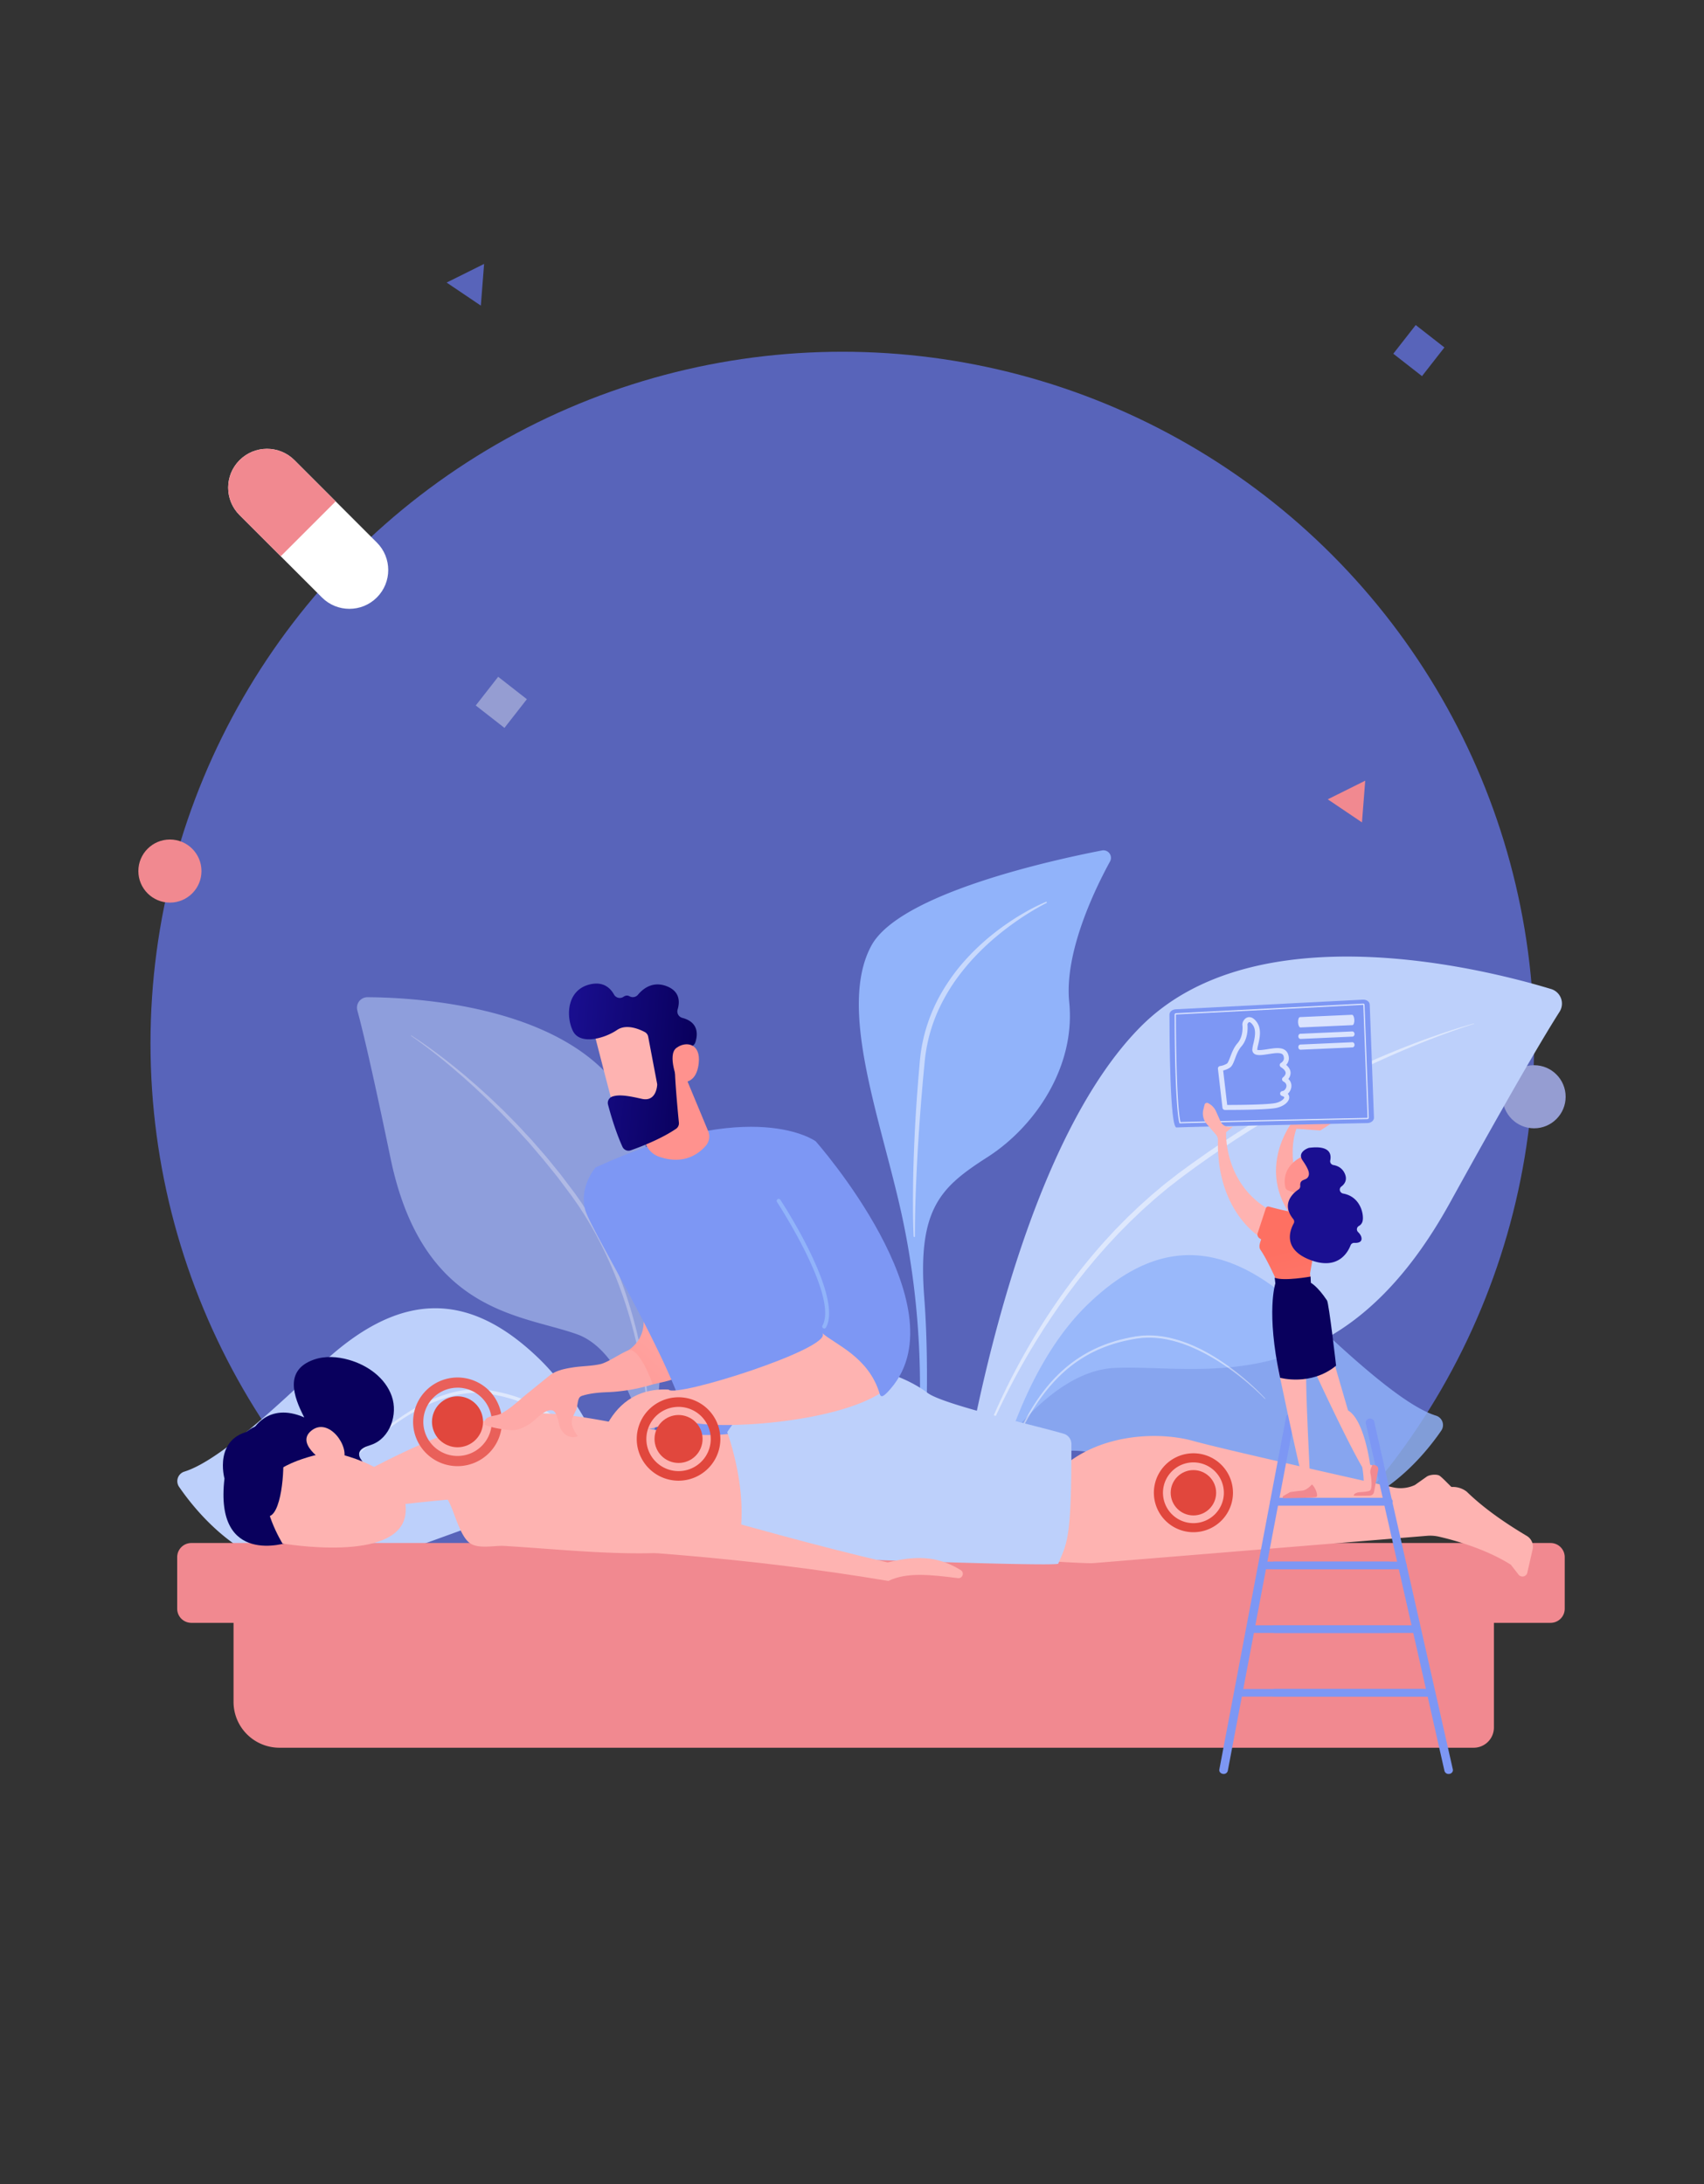 <svg width="702" height="900" fill="none" xmlns="http://www.w3.org/2000/svg"><rect width="100%" height="100%" fill="#333333" stroke="none"/><mask id="prefix__a" style="mask-type:alpha" maskUnits="userSpaceOnUse" x="0" y="0" width="702" height="1024"><path fill="#2F31A0" d="M0 0h702v1024H0z"/></mask><g mask="url(#prefix__a)"><circle cx="347" cy="429.942" r="285" fill="#5864BA"/><circle cx="70" cy="358.942" r="13" fill="#F18990"/><path fill="#959DD2" d="M205.235 278.887l11.82 9.235-9.235 11.82-11.82-9.235z"/><path d="M199.435 108.753l-1.341 17.189L184 116.436l15.435-7.683z" fill="#5864BA"/><circle cx="632" cy="451.942" r="13" fill="#959DD2"/><path fill="#5864BA" d="M583.235 133.942l11.82 9.235-9.235 11.82-11.82-9.235z"/><path d="M562.435 321.695l-1.341 17.189L547 329.377l15.435-7.682z" fill="#F18990"/><path fill-rule="evenodd" clip-rule="evenodd" d="M155.255 223.569l-33.941-33.941c-6.249-6.248-16.379-6.248-22.628 0-6.248 6.249-6.248 16.379 0 22.628l33.941 33.941c6.249 6.248 16.379 6.248 22.628 0 6.248-6.249 6.248-16.379 0-22.628z" fill="#fff"/><path fill-rule="evenodd" clip-rule="evenodd" d="M98.686 212.256l16.971 16.97 22.627-22.627-16.97-16.971c-6.249-6.248-16.379-6.248-22.628 0-6.248 6.249-6.248 16.379 0 22.628z" fill="#F18990"/></g><g clip-path="url(#prefix__clip0_4_991)"><path d="M267.473 667.532c-4.641-29.776-16.736-80.158-45.796-108.036-29.06-27.877-57.658-27.72-90.449 3.772-27.329 26.241-44.672 39.862-55.314 43.156a4.133 4.133 0 00-2.645 2.599 4.117 4.117 0 00.511 3.669c8.317 12.1 31.121 39.511 64.03 33.996 41.978-7.036 90.326-39.771 108.321-18.52 8.061 9.519 14.502 20.096 17.13 32.372 2.175 10.16-3.416 20.781 2.031 29.863 2.643 4.409 6.569 7.868 10.445 11.259-3.771-3.302-7.444-28.864-8.264-34.13z" fill="#BDD0FB"/><path opacity=".5" d="M147.575 599.21a91.01 91.01 0 016.795-6.743c2.365-2.14 4.83-4.196 7.392-6.105a90.071 90.071 0 017.965-5.376 70.958 70.958 0 018.566-4.409 54.265 54.265 0 019.179-3.042 40.11 40.11 0 019.662-1.028l1.219.052c.408.008.815.037 1.219.087l1.214.144.607.071.303.037.297.052c.788.144 1.576.278 2.364.433l2.365.509a63.116 63.116 0 019.221 2.884 55.355 55.355 0 0116.358 10.171c4.822 4.285 8.842 9.373 12.29 14.765 1.708 2.709 3.263 5.507 4.714 8.355 1.45 2.848 2.743 5.77 3.96 8.723a175.33 175.33 0 016.143 18.095.09.09 0 01-.007.068.09.09 0 01-.053.042.091.091 0 01-.11-.06c-1.955-6.056-4.105-12.045-6.635-17.873-.663-1.442-1.288-2.9-1.99-4.324-.346-.714-.675-1.437-1.035-2.143l-1.083-2.116c-1.484-2.801-3.069-5.55-4.798-8.198-3.482-5.282-7.541-10.189-12.271-14.354a55.156 55.156 0 00-16.029-9.824 61.818 61.818 0 00-8.993-2.793l-2.315-.493c-.772-.149-1.553-.278-2.328-.417l-.291-.052-.292-.034-.578-.071-1.162-.144a11.325 11.325 0 00-1.164-.084l-1.169-.055a38.584 38.584 0 00-9.313.957 53.333 53.333 0 00-8.981 2.859c-5.834 2.423-11.318 5.664-16.495 9.336a116.458 116.458 0 00-14.597 12.231.081.081 0 01-.03.021.104.104 0 01-.035.007.105.105 0 01-.036-.007.102.102 0 01-.03-.021.092.092 0 01-.013-.133z" fill="#fff"/><g opacity=".73"><path opacity=".73" d="M267.752 603.02s-7.156-44.992-30.03-53.203c-22.875-8.211-63.557-8.518-76.838-72.574-7.775-37.502-11.732-53.793-13.664-60.858a4.302 4.302 0 012.259-5.017 4.324 4.324 0 011.925-.441c20.254.1 86.641 3.624 107.931 44.512 25.229 48.478 8.417 147.581 8.417 147.581z" fill="#BDD0FB"/><path opacity=".5" d="M169.424 426.675a95.703 95.703 0 012.57 1.668c.849.569 1.693 1.144 2.534 1.723.84.58 1.671 1.178 2.496 1.778.825.601 1.663 1.188 2.473 1.81 1.634 1.227 3.274 2.447 4.871 3.719l2.413 1.891 2.365 1.943 2.365 1.951 2.32 2.004 2.32 2.003c.773.669 1.519 1.367 2.281 2.048l2.268 2.064 1.138 1.036 1.108 1.049 4.428 4.244c2.87 2.911 5.781 5.769 8.53 8.814l2.086 2.247 1.051 1.126 1.009 1.153 4.034 4.624 1.004 1.159.967 1.191 1.934 2.381 1.934 2.381.967 1.191c.315.404.617.816.927 1.222l3.7 4.894.925 1.224c.155.205.313.407.463.614l.438.632 1.758 2.523c.602.834 1.141 1.707 1.7 2.565.56.857 1.12 1.718 1.661 2.588l1.577 2.639.788 1.311.749 1.343 1.495 2.688 1.409 2.745.704 1.367c.229.456.441.923.665 1.385l1.314 2.772a173.206 173.206 0 018.616 22.981c1.164 3.921 2.226 7.867 3.116 11.862.891 3.994 1.695 7.998 2.347 12.032a190.283 190.283 0 011.563 12.15c.392 4.065.66 8.13.671 12.229a.16.16 0 01-.321 0c-.066-2.027-.216-4.06-.392-6.087a169.241 169.241 0 00-.63-6.069 195.228 195.228 0 00-1.855-12.063 204.117 204.117 0 00-5.813-23.656c-.31-.967-.594-1.943-.925-2.903l-.975-2.884c-.326-.96-.688-1.91-1.03-2.864l-.525-1.432c-.176-.478-.366-.947-.55-1.419l-1.103-2.838-1.177-2.806c-.198-.469-.387-.939-.592-1.403l-.625-1.387c-.421-.923-.828-1.852-1.256-2.769l-1.33-2.738c-.223-.457-.436-.916-.667-1.367l-.702-1.348-1.406-2.698-1.482-2.654-.741-1.33-.788-1.311-1.577-2.604c-.525-.861-1.098-1.702-1.647-2.555-.549-.852-1.091-1.71-1.685-2.531l-1.742-2.491-.436-.621c-.147-.208-.302-.41-.455-.612l-.914-1.219-3.661-4.878c-.307-.406-.607-.816-.919-1.217l-.957-1.188-1.915-2.373-1.913-2.36-.957-1.188-.993-1.157-3.944-4.637-.994-1.156-1.027-1.128-2.055-2.255c-1.372-1.5-2.725-3.021-4.154-4.459l-4.234-4.398-4.343-4.29-1.088-1.073-1.114-1.049-2.223-2.098c-.744-.695-1.475-1.405-2.231-2.098l-2.271-2.043-2.27-2.043-2.315-1.993a230.872 230.872 0 00-19.232-15.082.094.094 0 01-.037-.06.094.094 0 01.016-.069.095.095 0 01.058-.029.09.09 0 01.062.016z" fill="#fff"/></g><path d="M372.467 643.84c-3.038 3.304 16.962-61.412-1.086-143.76-8.506-38.813-26.358-84.611-12.413-110.39 11.604-21.455 74.299-35.226 95.005-39.244a3.12 3.12 0 013.108 1.212 3.1 3.1 0 01.222 3.322c-6.225 11.385-18.875 37.442-16.818 57.922 2.725 26.996-14.397 51.522-33.514 63.811-19.116 12.29-29.07 20.857-26.206 57.932 2.864 37.075.334 99.804-8.298 109.195z" fill="#91B3FA"/><path opacity=".5" d="M431.152 372.092c-1.477.722-2.922 1.54-4.355 2.361a107.896 107.896 0 00-4.228 2.58 106.351 106.351 0 00-4.112 2.757 123.894 123.894 0 00-3.994 2.916c-2.609 2.011-5.15 4.107-7.573 6.331a104.182 104.182 0 00-6.932 6.994 90.996 90.996 0 00-6.136 7.671 74.935 74.935 0 00-2.714 4.086 83.256 83.256 0 00-2.444 4.246 75.399 75.399 0 00-2.163 4.392 58.797 58.797 0 00-1.839 4.537 64.565 64.565 0 00-2.654 9.41c-.334 1.597-.584 3.21-.812 4.826-.089.813-.195 1.615-.263 2.439l-.234 2.47-.468 4.943-.423 4.947c-.289 3.296-.525 6.595-.788 9.894l-.349 4.952-.174 2.475-.15 2.479c-.102 1.652-.218 3.302-.307 4.954l-.263 4.959-.236 4.959-.216 4.959-.176 4.962c-.039 1.655-.097 3.31-.123 4.965-.063 3.307-.126 6.622-.103 9.926a.261.261 0 01-.263.262.265.265 0 01-.179-.07.257.257 0 01-.083-.174 260.633 260.633 0 01-.263-9.95c-.019-1.66 0-3.317-.019-4.982l.035-4.983c.057-6.633.281-13.262.572-19.89.292-6.627.694-13.249 1.193-19.863l.381-4.961.424-4.957.21-2.478c.071-.826.173-1.671.263-2.505a43.96 43.96 0 01.352-2.497c.136-.828.262-1.66.452-2.48a66.874 66.874 0 012.706-9.704c.56-1.587 1.209-3.147 1.879-4.684a61.558 61.558 0 012.215-4.531 72.725 72.725 0 012.531-4.362 90.717 90.717 0 012.809-4.18 80.061 80.061 0 013.061-3.997c1.056-1.303 2.176-2.554 3.306-3.789a89.56 89.56 0 013.508-3.601 103.086 103.086 0 013.697-3.409 99.88 99.88 0 017.883-6.205 112.085 112.085 0 014.147-2.809 89.225 89.225 0 014.28-2.596 79.395 79.395 0 018.935-4.482.264.264 0 01.175.019.264.264 0 01.139.302.258.258 0 01-.099.145l-.018.021z" fill="#fff"/><path d="M394.582 624.795s29.304-59.495 64.642-61.105c35.337-1.61 92.044 15.389 138.066-67.989 26.944-48.811 39.455-69.76 45.197-78.766a6.26 6.26 0 00-.983-7.943 6.299 6.299 0 00-2.486-1.438c-28.209-8.539-122.037-32.089-169.226 15.646-55.965 56.59-75.21 201.595-75.21 201.595z" fill="#BDD0FB"/><path opacity=".5" d="M607.22 421.939c-2.841.86-5.65 1.823-8.448 2.814a343.22 343.22 0 00-8.356 3.074 380.26 380.26 0 00-16.466 6.766 484.57 484.57 0 00-16.16 7.443 471.568 471.568 0 00-15.853 8.064 557.222 557.222 0 00-15.504 8.694c-1.28.75-2.546 1.518-3.818 2.276l-1.908 1.141-1.889 1.169-3.779 2.342-3.742 2.395-1.871 1.196-1.839 1.224-3.708 2.452-3.665 2.51-1.84 1.256-1.81 1.285-3.621 2.576c-1.204.863-2.386 1.754-3.579 2.622l-1.787 1.312-.891.663-.875.679-3.497 2.72c-1.18.886-2.294 1.857-3.432 2.798a210.392 210.392 0 00-3.393 2.851l-3.305 2.953-1.661 1.492-1.603 1.529-3.208 3.06-3.114 3.147-1.558 1.574c-.526.525-1.012 1.078-1.519 1.615l-3.025 3.239c-.991 1.097-1.96 2.214-2.94 3.318l-1.467 1.663c-.483.558-.951 1.132-1.426 1.696l-2.846 3.41-2.757 3.474c-.457.583-.922 1.154-1.371 1.742l-1.335 1.767c-.888 1.183-1.8 2.361-2.667 3.546l-2.597 3.598a70.2 70.2 0 00-1.274 1.815l-1.259 1.836-1.256 1.836c-.415.611-.814 1.235-1.224 1.851-.807 1.238-1.635 2.465-2.426 3.714l-2.365 3.758c-.788 1.253-1.537 2.528-2.307 3.792a292.882 292.882 0 00-8.671 15.496 306.993 306.993 0 00-7.747 15.998 242.71 242.71 0 00-3.479 8.177c-1.114 2.746-2.192 5.507-3.153 8.306a.162.162 0 01-.08.092.162.162 0 01-.215-.071.16.16 0 01-.01-.121c1.782-5.673 3.913-11.222 6.214-16.7a282.855 282.855 0 017.421-16.208c2.644-5.323 5.479-10.555 8.451-15.709a271.629 271.629 0 019.441-15.147 252.654 252.654 0 0121.868-28.253l3.03-3.286c.51-.546 1.007-1.102 1.522-1.639l1.576-1.597 3.138-3.187 3.232-3.092 1.616-1.547 1.663-1.495 3.332-2.99c1.127-.975 2.281-1.922 3.416-2.884 1.135-.963 2.273-1.936 3.464-2.835l3.529-2.754.883-.687c.296-.228.599-.443.898-.664l1.8-1.311c1.201-.878 2.394-1.77 3.605-2.622l3.648-2.576 1.823-1.287 1.84-1.257 3.679-2.512 3.734-2.452 1.865-1.225 1.884-1.196 3.776-2.383 3.816-2.321 1.908-1.16 1.923-1.13c1.285-.753 2.565-1.513 3.855-2.255a413.338 413.338 0 0115.661-8.576 397.785 397.785 0 0116.029-7.881 413.015 413.015 0 0116.345-7.172 334.695 334.695 0 0116.665-6.376c5.602-1.993 11.252-3.86 16.996-5.41a.09.09 0 01.105.13.096.096 0 01-.052.043l-.003-.021z" fill="#fff"/><g opacity=".91"><path opacity=".91" d="M405.752 649.004c-.591 3.975-.788 16.349-4.399 18.99-5.176 3.768-2.459-7.915-2.028-9.229 1.668-5.072 3.232-10.013 4.06-15.334 4.561-29.265 16.449-78.784 45.002-106.179 28.553-27.395 56.675-27.243 88.901 3.703 26.858 25.793 43.883 39.17 54.363 42.414a4.066 4.066 0 012.604 2.554 4.054 4.054 0 01-.502 3.609c-8.172 11.891-30.584 38.832-62.926 33.409-41.256-6.913-88.778-39.076-106.46-18.203-17.682 20.873-17.033 33.658-18.615 44.266z" fill="#91B3FA"/><path opacity=".5" d="M521.078 576.401a112.206 112.206 0 00-14.256-12.139c-5.066-3.646-10.471-6.84-16.213-9.248a52.513 52.513 0 00-8.858-2.855 38.18 38.18 0 00-9.215-.945l-1.156.056c-.387.02-.773.026-1.154.083-.767.103-1.532.176-2.299.299-.768.124-1.535.263-2.299.412l-2.281.485a60.51 60.51 0 00-8.9 2.764 53.816 53.816 0 00-15.798 9.722c-4.659 4.12-8.643 8.972-12.056 14.183a103.507 103.507 0 00-4.696 8.085l-1.051 2.098c-.352.695-.673 1.409-1.009 2.098-.689 1.401-1.293 2.84-1.937 4.262a186.888 186.888 0 00-6.425 17.608.09.09 0 01-.111.059.09.09 0 01-.053-.044.094.094 0 01-.007-.068 176.257 176.257 0 016.134-17.747c1.214-2.884 2.493-5.753 3.923-8.549a101.274 101.274 0 014.651-8.185c3.398-5.277 7.358-10.249 12.087-14.424a54.803 54.803 0 0116.03-9.929 61.535 61.535 0 019.026-2.832l2.312-.501c.773-.152 1.551-.281 2.326-.422l.291-.053.297-.037.592-.068 1.185-.141c.394-.048.79-.076 1.187-.082l1.191-.052a39.02 39.02 0 019.431 1.01 53.023 53.023 0 018.992 2.942 69.164 69.164 0 018.409 4.296 93.502 93.502 0 017.838 5.245 103.69 103.69 0 017.3 5.94 93.565 93.565 0 016.73 6.556.095.095 0 01.026.066.092.092 0 01-.026.065.095.095 0 01-.065.027.09.09 0 01-.064-.027l-.029-.013z" fill="#fff"/></g><path d="M104.556 652.282h502.546c2.215 0 4.339.878 5.905 2.441a8.327 8.327 0 012.446 5.893v51.239c0 2.211-.88 4.331-2.446 5.894a8.359 8.359 0 01-5.905 2.441H115.133c-5.018 0-9.83-1.99-13.378-5.531a18.862 18.862 0 01-5.542-13.351v-40.692c0-2.209.88-4.327 2.444-5.89a8.358 8.358 0 015.899-2.444z" fill="#F18990"/><path d="M256.581 557.794c21.524-11.117-3.926-40.484-5.087-41.58l44.81 3.457s8.919 18.711-11.743 43.61c-5.229 6.294-12.293 5.908-18.339 7.951-1.682-8.014-5.476-9.509-9.641-13.438z" fill="url(#prefix__paint0_linear_4_991)"/><path d="M336.07 470.317s-25.636-19.068-90.744 10.768c0 0-6.91 8.03-4.228 17.521 2.683 9.491 43.058 73.366 43.534 97.213 0 0 20.583 4.647 54.796-9.019 0 0 13.898-62.335-3.358-116.483z" fill="#7D97F4"/><path d="M280.165 438.259l11.488 27.623a5.796 5.796 0 01-.867 6.229c-3.022 3.469-9.22 8.048-19.321 4.511a8.97 8.97 0 01-3.815-2.594 8.94 8.94 0 01-2.016-4.144l-4.454-22.991 18.985-8.634z" fill="url(#prefix__paint1_linear_4_991)"/><path d="M244.32 423.562c-.053.585 9.812 38.127 9.812 38.127l21.358-6.077-4.052-36.977s-26.253-4.873-27.118 4.927z" fill="url(#prefix__paint2_linear_4_991)"/><path d="M267.032 427.174l3.66 19.294c.048.245.06.496.037.744-.134 1.537-.98 6.788-6.307 5.592-4.835-1.083-9.265-1.999-12.229-.913a2.742 2.742 0 00-1.711 3.27c.896 3.41 3.061 11.06 5.957 17.417a2.74 2.74 0 003.416 1.432c4.031-1.419 12.458-4.65 18.628-8.846a2.749 2.749 0 001.204-2.539c-.481-4.896-1.882-19.779-1.629-23.988.239-3.95 4.934-6.557 6.984-7.524a2.7 2.7 0 001.416-1.587c.839-2.481 1.866-8.174-5.358-10.086a2.767 2.767 0 01-1.702-1.315 2.745 2.745 0 01-.234-2.136c.891-2.977 1.085-7.459-4.538-9.612-5.718-2.187-9.723 1.01-11.825 3.548a2.75 2.75 0 01-3.474.603c-.665-.369-1.5-.456-2.467.221a2.72 2.72 0 01-2.166.401 2.709 2.709 0 01-1.747-1.338c-1.487-2.661-4.373-5.444-9.783-4.209-9.599 2.19-10.104 12.971-7.2 19.111 2.904 6.139 13.178 3.173 18.223-.281 3.837-2.622 9.124-.385 11.439.839a2.727 2.727 0 011.406 1.902z" fill="url(#prefix__paint3_linear_4_991)"/><path d="M279.321 445.686s-4.601-10.915-.659-13.868c3.941-2.953 10.085-1.872 9.197 6.268-1.107 10.126-8.538 7.6-8.538 7.6z" fill="url(#prefix__paint4_linear_4_991)"/><path d="M638.797 635.833H78.826A5.82 5.82 0 0073 641.647v21.267a5.82 5.82 0 005.826 5.814h559.971a5.82 5.82 0 005.826-5.814v-21.267a5.82 5.82 0 00-5.826-5.814z" fill="#F18990"/><path d="M437.429 626.935s110.013-.713 125.637-.787c14.781-.081 46.511 2.953 58.433 16.664a2.463 2.463 0 002.986.563 2.45 2.45 0 00.829-.694l3.18-4.139s-8.301-6.928-20.88-17.156c-8.635-7.018-11.993-11.293-14.413-13.184-1.106-.865-4.254-.553-5.4.263l-4.888 3.456a13.992 13.992 0 01-8.979.976c-16.323-3.648-70.591-15.833-82.266-19.103-13.785-3.86-36.42-3.118-52.113 9.242-15.693 12.36-2.126 23.899-2.126 23.899z" fill="url(#prefix__paint5_linear_4_991)"/><path d="M118.736 635.582c-.213.073-30.56 10.317-26.26-26.315 0 0-4.782-17.083 11.563-19.79 0 0 6.159-12.034 21.311-5.399-4.609-8.859-8.146-19.473 3.833-23.769 4.641-1.662 9.812-1.311 14.555.045 7.721 2.19 15.005 7.406 17.656 14.967 2.652 7.561-.749 17.309-8.311 19.994-2.084.74-4.822 1.422-5.119 3.611-.2 1.466.906 2.744 1.821 3.908 3.679 4.684 4.961 11.932 1.035 16.407-3.232 3.671-8.671 4.261-13.562 4.586-4.711.312-8.285.034-11.84 3.3-2.155 1.99-3.934 7.503-6.682 8.455z" fill="url(#prefix__paint6_linear_4_991)"/><path d="M186.329 622.013a36.652 36.652 0 00-.965-2.285c-2.031-4.306-6.043-9.965-6.364-14.662-.526-8.114 8.837-15.544 15.906-18.112 25.034-9.092 46.342-2.483 71.434 1.684 14.881 2.468 32.637 4.959 47.037-1.007 0 0 22.832 23.467 1.789 46.157-1.839 1.998-11.932 2.234-14.542 2.785-30.802 6.488-61.714 2.321-92.945.459-4.076-.244-10.803 1.445-14.321-1.311-3.14-2.439-5.235-9.111-7.029-13.708z" fill="url(#prefix__paint7_linear_4_991)"/><path d="M147.459 607.969s33.927-18.547 47.278-19.952c0 0 1.861 18.074-6.74 29.634 0 0-30.255 2.528-35.608 4.459l-4.93-14.141z" fill="url(#prefix__paint8_linear_4_991)"/><path d="M116.371 636.025s47.596 8.263 50.61-11.775c3.014-20.039-30.826-25.943-30.826-25.943s-22.212 3.441-25.839 12.728c-3.626 9.286 6.055 24.99 6.055 24.99z" fill="url(#prefix__paint9_linear_4_991)"/><path d="M98.313 612.272s5.552 12.017 11.633 12.633c6.08.616 7.405-20.125 6.548-25.701l22.191-9.097s-24.38-8.746-35.873-1.015c-11.494 7.731-4.499 23.18-4.499 23.18z" fill="url(#prefix__paint10_linear_4_991)"/><path d="M135.598 603.634s-14.576-8.193-7.358-14.078c7.219-5.885 16.113 6.769 13.115 12.376l-5.757 1.702z" fill="url(#prefix__paint11_linear_4_991)"/><path d="M405.752 641.034c1.952.86 40.73 3.354 44.448 3.11l137.693-11.277a16.245 16.245 0 014.964.362c5.576 1.28 19.027 4.857 29.58 11.558l3.153 4.059a2.056 2.056 0 002.06.751c.38-.082.728-.27 1.004-.543.277-.272.47-.617.557-.994l2.176-9.586a5.143 5.143 0 00-2.365-5.552c-9.507-5.659-18.008-11.659-24.774-18.253a9.304 9.304 0 00-11.809.344l-2.081 1.815a21.289 21.289 0 01-12.808 3.299c-16.728-1.067-59.137-4.136-78.209-8.896-21.673-5.407-48.274 8.581-48.274 8.581l-13.664-11.368-31.651 32.59z" fill="url(#prefix__paint12_linear_4_991)"/><path d="M303.108 640.73s132.229 5.137 132.868 3.603c3.558-8.55 5.518-9.837 5.405-49.222a4.408 4.408 0 00-3.064-4.273c-10.986-3.294-49.664-11.977-56.167-16.847-17.212-12.89-57.713-21.767-82.543 16.137 5.44 16.071 8.236 35.365 3.501 50.602z" fill="#BDD0FB"/><path d="M210.144 605.761c38.517 4.23 94.679 23.949 155.532 38.076 14.093-3.498 22.192-1.66 30.104 3.147 1.666 1.007.788 3.564-1.154 3.32-11.496-1.458-21.15-2.501-28.642 1.162-58.309-9.808-112.467-13.286-161.303-14.948-13.189-2.599-17.33-14.183-11.299-23.168 3.681-5.489 10.206-8.311 16.762-7.589z" fill="url(#prefix__paint13_linear_4_991)"/><path d="M188.489 604.158c-3.62 0-7.159-1.071-10.169-3.078a18.282 18.282 0 01-6.741-8.198 18.238 18.238 0 013.969-19.907 18.337 18.337 0 0119.946-3.958 18.296 18.296 0 018.214 6.729 18.25 18.25 0 013.083 10.149 18.27 18.27 0 01-5.367 12.909 18.338 18.338 0 01-12.935 5.354zm0-32.33a14.12 14.12 0 00-7.831 2.37 14.053 14.053 0 00-2.136 21.644 14.108 14.108 0 0015.361 3.049 14.077 14.077 0 006.325-5.181 14.045 14.045 0 00-1.753-17.766 14.121 14.121 0 00-9.966-4.129v.013z" fill="url(#prefix__paint14_linear_4_991)"/><path d="M192.513 595.579c5.367-2.218 7.916-8.359 5.693-13.716-2.223-5.356-8.377-7.9-13.744-5.681-5.367 2.218-7.916 8.359-5.692 13.716 2.223 5.356 8.376 7.9 13.743 5.681z" fill="url(#prefix__paint15_linear_4_991)"/><path d="M491.655 631.378c-3.222 0-6.372-.954-9.051-2.741a16.259 16.259 0 01-6.001-7.297 16.226 16.226 0 01-.927-9.394 16.252 16.252 0 014.459-8.326 16.314 16.314 0 0117.755-3.524 16.289 16.289 0 017.311 5.988 16.24 16.24 0 012.746 9.034c0 4.312-1.717 8.448-4.772 11.497a16.305 16.305 0 01-11.52 4.763zm0-28.767c-2.481 0-4.906.734-6.968 2.11a12.514 12.514 0 00-4.62 5.618 12.495 12.495 0 002.72 13.641 12.554 12.554 0 0013.669 2.712 12.538 12.538 0 005.629-4.611 12.494 12.494 0 002.112-6.955 12.518 12.518 0 00-3.678-8.846 12.566 12.566 0 00-8.864-3.669z" fill="url(#prefix__paint16_linear_4_991)"/><path d="M491.655 624.467c5.169 0 9.36-4.182 9.36-9.341 0-5.159-4.191-9.342-9.36-9.342s-9.36 4.183-9.36 9.342c0 5.159 4.191 9.341 9.36 9.341z" fill="url(#prefix__paint17_linear_4_991)"/><path d="M275.44 572.617c2.959 3.501 67.882-17.141 63.363-23.228 7.213 2.319 16.363 8.875 24.771 24.104-19.295 13.113-68.775 15.861-79.725 12.294-1.863-.608-3.81-.865-5.65-.188-3.718 1.363-10.174 3.516-13.832 3.498-5.35-.026-10.114 19.507-19.445 15.085.003 0 2.486-33.086 30.518-31.565z" fill="url(#prefix__paint18_linear_4_991)"/><path d="M338.803 549.389c6.934-12.654-18.768-51.777-18.768-51.777l16.03-27.295s59.964 67.711 31.041 101.71c-3.061 3.598-4.181 4.123-4.73 2.242-4.478-15.069-18.286-20.248-23.573-24.88z" fill="#7D97F4"/><path d="M339.352 547.425a.83.83 0 00.935-.401c7.095-12.937-17.742-51.009-18.804-52.624a.823.823 0 00-1.379.902c.262.388 25.355 38.853 18.735 50.932a.825.825 0 00.513 1.191z" fill="#91B3FA"/><path d="M215.315 575.848a82.683 82.683 0 011.706-1.427l9.236-7.49c2.712-2.2 6.307-2.911 9.744-3.454 3.747-.592 7.652-.524 11.354-1.366 3.09-.708 8.511-4.571 11.47-5.654 4.184-1.529 9.347 11.66 10.02 13.957-5.413 1.891-12.789 3.055-18.494 3.26-3.4.131-6.953.406-10.214 1.395a3.25 3.25 0 00-1.104.493c-1.182.939-1.025 3.934-1.647 5.345-.707 1.607-1.869 3.367-1.84 5.185 0 2.037 1.414 4.067 2.447 5.73a5.089 5.089 0 01-4.575-.352 7.396 7.396 0 01-2.336-2.525c-1.012-1.663-1.314-7.312-3.582-7.773-3.085-.627-6.919 4.046-9.271 5.573-2.441 1.573-5.373 2.929-8.28 2.57-3.536-.438-6.879-.839-10.214-2.211-.021-2.135.179-2.712 2.279-3.375 1.342-.425 2.856-.47 4.131-1.097 3.337-1.641 6.28-4.316 9.17-6.784z" fill="url(#prefix__paint19_linear_4_991)"/><path d="M279.545 610.153a17.248 17.248 0 01-9.568-2.896 17.166 17.166 0 01-2.61-26.446 17.241 17.241 0 0118.768-3.725 17.209 17.209 0 017.729 6.33 17.161 17.161 0 012.903 9.549 17.192 17.192 0 01-5.05 12.149 17.254 17.254 0 01-12.172 5.039zm0-30.421c-2.623 0-5.187.776-7.368 2.231a13.239 13.239 0 00-4.885 5.94 13.215 13.215 0 002.875 14.424 13.276 13.276 0 0020.405-2.006 13.216 13.216 0 002.235-7.353 13.239 13.239 0 00-3.888-9.356 13.297 13.297 0 00-9.374-3.883v.003z" fill="url(#prefix__paint20_linear_4_991)"/><path d="M288.687 596.745c2.091-5.04-.306-10.817-5.356-12.905-5.049-2.087-10.838.306-12.93 5.345-2.091 5.04.307 10.817 5.356 12.905 5.049 2.087 10.838-.306 12.93-5.345z" fill="url(#prefix__paint21_linear_4_991)"/><path d="M504.079 731.003a1.726 1.726 0 001.74-1.312l27.483-145.202c.163-.86-.486-1.67-1.448-1.817-.962-.147-1.873.435-2.036 1.293l-27.484 145.189c-.16.857.486 1.67 1.451 1.815.097.019.195.03.294.034zM596.793 731.003c.118 0 .236-.011.352-.032.957-.173 1.577-1.004 1.382-1.857l-32.397-143.3c-.192-.853-1.122-1.409-2.081-1.233-.959.176-1.577 1.002-1.382 1.857l32.41 143.301a1.727 1.727 0 001.716 1.264z" fill="#7D97F4"/><path d="M525.048 620.379h46.966c.975 0 1.766-.706 1.766-1.574 0-.868-.789-1.573-1.766-1.573h-46.966c-.975 0-1.766.705-1.766 1.573s.791 1.574 1.766 1.574z" fill="#7D97F4"/><path d="M525.9 620.379h45.265a1.58 1.58 0 001.577-1.574 1.578 1.578 0 00-1.577-1.573H525.9a1.575 1.575 0 00-1.577 1.573 1.572 1.572 0 001.577 1.574zM525.048 646.643h46.966c.975 0 1.766-.702 1.766-1.573s-.789-1.574-1.766-1.574h-46.966c-.975 0-1.766.706-1.766 1.574 0 .868.791 1.573 1.766 1.573z" fill="#7D97F4"/><path d="M520.786 646.643h56.948c.978 0 1.769-.702 1.769-1.573s-.789-1.574-1.769-1.574h-56.948c-.977 0-1.768.706-1.768 1.574 0 .868.791 1.573 1.768 1.573zM525.048 672.885h46.966c.975 0 1.766-.706 1.766-1.574 0-.868-.789-1.573-1.766-1.573h-46.966c-.975 0-1.766.702-1.766 1.573s.791 1.574 1.766 1.574z" fill="#7D97F4"/><path d="M515.347 672.885h68.152c.975 0 1.769-.706 1.769-1.574 0-.868-.788-1.573-1.769-1.573h-68.152c-.975 0-1.766.702-1.766 1.573s.791 1.574 1.766 1.574zM525.048 699.136h63.93c.978 0 1.769-.705 1.769-1.573s-.788-1.574-1.769-1.574h-63.93c-.975 0-1.766.706-1.766 1.574 0 .868.791 1.573 1.766 1.573z" fill="#7D97F4"/><path d="M510.948 699.136h78.044c.977 0 1.768-.705 1.768-1.573s-.788-1.574-1.768-1.574h-78.044c-.975 0-1.766.706-1.766 1.574 0 .868.791 1.573 1.766 1.573z" fill="#7D97F4"/><path d="M532.253 462.541s-16.234 20.744 2.289 41.845l6.964-.647s-13.402-21.482-7.434-38.607l9.864.719 5.455-3.548-17.138.238z" fill="url(#prefix__paint22_linear_4_991)"/><path d="M484.371 415.897l77.092-3.971c1.511-.078 2.786.834 2.83 2.025l1.74 46.589c.045 1.199-1.169 2.211-2.693 2.245-13.956.291-75.923 1.6-78.651 1.812-2.728.213-2.891-37.271-2.909-46.521-.003-1.146 1.14-2.106 2.591-2.179z" fill="#7D97F4"/><path d="M485.924 462.906l-.053-.197c-1.161-4.259-1.926-21.796-1.947-44.678a.526.526 0 01.542-.503l77.089-3.973a.61.61 0 01.389.11.47.47 0 01.205.37l1.742 46.589a.536.536 0 01-.159.377.52.52 0 01-.382.148h-.016c-11.11.233-67.036 1.413-77.208 1.751l-.202.006zm75.679-48.84h-.016l-77.087 3.973a.094.094 0 00-.063.021c.029 22.475.764 39.779 1.886 44.321 10.698-.346 65.972-1.513 77.006-1.744h.018a.07.07 0 00.025-.005.053.053 0 00.02-.016l-1.747-46.56c-.014.01-.029.01-.05.01h.008z" fill="url(#prefix__paint23_linear_4_991)"/><path d="M534.763 421.286c.053 1.178.489 2.116.972 2.098l21.429-.952c.484-.021.836-.994.789-2.171-.053-1.178-.489-2.117-.975-2.098l-21.427.954c-.491.019-.841.992-.788 2.169z" fill="url(#prefix__paint24_linear_4_991)"/><path d="M534.858 427.087c.026.59.438 1.049.924 1.028l21.427-.952c.486-.021.857-.524.83-1.107-.026-.587-.441-1.049-.925-1.028l-21.423.955c-.489.021-.86.517-.833 1.104z" fill="url(#prefix__paint25_linear_4_991)"/><path d="M534.858 431.53c.026.59.438 1.049.924 1.028l21.427-.952c.486-.024.857-.525.83-1.107-.026-.587-.441-1.049-.925-1.028l-21.423.955c-.489.021-.86.516-.833 1.104z" fill="url(#prefix__paint26_linear_4_991)"/><path d="M505.493 457.377h-.857a1.023 1.023 0 01-1.014-.907l-1.869-16.053a1.02 1.02 0 01.218-.757 1.023 1.023 0 01.692-.381 7.217 7.217 0 002.811-1.017c.423-.281.912-1.574 1.343-2.712.668-1.76 1.495-3.95 3.017-5.683 2.47-2.814 2.057-7.042 2.002-7.514-.121-1.049.683-2.564 1.939-3.05.768-.299 2.305-.451 3.979 1.862 2.102 2.885 1.18 6.78.575 9.355a14.038 14.038 0 00-.389 2.022v.047c.526.331 2.891-.037 4.326-.262a55.836 55.836 0 012.296-.325c2.657-.31 5.781-.194 6.362 3.451a3.962 3.962 0 01-1.051 3.354c1.172 1.002 1.779 2.098 1.808 3.263a3.983 3.983 0 01-.923 2.541 3.799 3.799 0 011.18 3.64 4.495 4.495 0 01-1.408 2.452c.389.431.599.994.586 1.574-.05 1.78-2.2 3.556-5.114 4.224-3.529.821-16.936.876-20.509.876zm-1.577-16.259l1.653 14.206c3.589 0 16.728-.066 19.986-.813 2.318-.525 3.508-1.752 3.522-2.284 0-.205-.379-.457-.959-.624a1.029 1.029 0 01-.731-1.081 1.024 1.024 0 01.922-.923c.707-.063 1.453-.865 1.63-1.749.128-.64.021-1.542-1.225-2.201a1.016 1.016 0 01-.538-.831 1.02 1.02 0 01.42-.897s1.077-.815 1.051-1.799c-.026-.983-1.08-1.823-1.958-2.384a1.037 1.037 0 01-.47-.889 1.016 1.016 0 01.525-.86c.05-.031 1.401-.85 1.183-2.2-.163-1.02-.347-2.177-4.099-1.744-.72.084-1.482.202-2.218.317-2.741.425-4.906.758-6.044-.262a1.998 1.998 0 01-.644-1.65c.08-.807.227-1.606.439-2.389.552-2.345 1.314-5.557-.239-7.689-.599-.826-1.19-1.277-1.545-1.162-.355.115-.665.726-.668.936.063.543.552 5.599-2.499 9.077-1.277 1.458-2.002 3.37-2.627 5.059-.626 1.689-1.154 3.05-2.131 3.695a8.889 8.889 0 01-2.757 1.146l.021-.005z" fill="url(#prefix__paint27_linear_4_991)"/><path d="M541.146 564.104s13.154 28.615 20.055 40.466c0 0 1.371 7.456 0 9.8l-1.167.525 5.452-.163s.484-10.031.105-10.589a1.375 1.375 0 00-1.135-.525s-2.336-18.484-9.107-22.428l-6.57-22.554-7.633 5.468z" fill="url(#prefix__paint28_linear_4_991)"/><path d="M557.706 616.295c0 .132 4.257.071 6.569.029a1.834 1.834 0 001.766-1.45l1.75-9.179a1.65 1.65 0 00-1.256-1.914l-.975-.223s-1.395 1.906-.956 3.703c.438 1.796.83 6.446-.279 6.989-1.109.543-4.296.637-4.296.637s-2.25.226-2.323 1.408zM528.68 616.461a.475.475 0 00-.226.541.477.477 0 00.468.356c3.878-.037 12.565-.16 13.338-.48.996-.415-.365-3.989-1.795-5.198l-7.904 2.572-3.881 2.209z" fill="#F18990"/><path d="M526.231 562.279s8.5 41.043 10.905 49.041l-5.689 3.564s2.851-.485 4.964-.637c2.112-.152 4.059-2.572 4.059-2.572l-.683-1.086s-2.131-40.817-1.611-45.454l-11.945-2.856z" fill="url(#prefix__paint29_linear_4_991)"/><path d="M505.125 466.551s-1.172 21.35 18.302 32.257l-4.688 10.677s-17.632-10.643-16.98-39.674a3.384 3.384 0 00-.828-2.274l-3.747-4.338a6.699 6.699 0 01-1.432-6.013l.494-1.967a1.016 1.016 0 01.594-.693 1.03 1.03 0 01.911.058l.392.226a6.874 6.874 0 012.825 3.147l1.839 4.107a3.953 3.953 0 003.942 2.318l1.138-.097-2.762 2.266z" fill="url(#prefix__paint30_linear_4_991)"/><path d="M522.749 497.211c3.258.902 14.297 3.8 21.187 3.672l-4.23 23.828.336 3.887-13.793-.063s-3.884-9.001-6.948-13.488c-.885-1.295-.226-2.843.263-4.327l-.691-.459a1.876 1.876 0 01-.744-2.14l3.372-10.246a1.019 1.019 0 011.248-.664z" fill="url(#prefix__paint31_linear_4_991)"/><path d="M525.143 526.513l.263 2.36s-3.897 11.649 1.95 38.863c0 0 12.665 3.583 23.074-4.982 0 0-2.938-25.701-3.74-26.884-3.994-5.958-6.656-7.254-6.656-7.254l-.118-2.573s-11.126 2.001-14.773.47z" fill="url(#prefix__paint32_linear_4_991)"/><path d="M530.543 499.131c-.05-.063 2.89-8.822 2.89-8.822l4.205.377 1.639 9.94s-6.595 1.324-8.734-1.495z" fill="url(#prefix__paint33_linear_4_991)"/><path d="M536.613 476.493c-.279.173-8.963 3.756-7.095 12.754a1.685 1.685 0 00.962 1.203 14.74 14.74 0 007.3 1.204c4.548-.459 7.528-8.392 7.402-10.687-.126-2.295-5.797-6.197-8.569-4.474z" fill="url(#prefix__paint34_linear_4_991)"/><path d="M539.256 472.995c-.228.031-5.019 1.696-2.643 5.158 2.375 3.462 3.266 5.507 2.144 7.026-1.025 1.385-3.293.595-3.095 3.477a1.625 1.625 0 01-.689 1.464c-2.139 1.442-7.358 5.885-2.186 12.221a1.612 1.612 0 01.184 1.807c-1.514 2.709-4.691 10.639 6.811 15.04 11.367 4.348 15.472-3.066 16.62-6.032a1.575 1.575 0 011.577-1.002c1.251.061 3.019-.146 2.938-1.812-.048-1.012-.681-1.92-1.43-2.646a1.577 1.577 0 01-.218-1.995c.134-.202.313-.372.523-.494a3.09 3.09 0 001.532-1.922c.691-2.549-.686-10.168-8.002-11.458a1.733 1.733 0 01-1.337-1.29v-.026a1.567 1.567 0 01.589-1.553c1.166-.855 2.664-2.578 1.447-5.339-1.077-2.45-3.153-3.276-4.685-3.538a1.587 1.587 0 01-1.067-.669 1.597 1.597 0 01-.247-1.233c.51-2.436.058-6.338-8.766-5.184z" fill="url(#prefix__paint35_linear_4_991)"/></g><defs><linearGradient id="prefix__paint0_linear_4_991" x1="232.569" y1="580.587" x2="293.916" y2="509.661" gradientUnits="userSpaceOnUse"><stop stop-color="#FF928E"/><stop offset="1" stop-color="#FEB3B1"/></linearGradient><linearGradient id="prefix__paint1_linear_4_991" x1="-40314.6" y1="12029.3" x2="-44398.8" y2="10932.4" gradientUnits="userSpaceOnUse"><stop stop-color="#FF928E"/><stop offset="1" stop-color="#FEB3B1"/></linearGradient><linearGradient id="prefix__paint2_linear_4_991" x1="-40614" y1="-42553.8" x2="-33477" y2="-34596.3" gradientUnits="userSpaceOnUse"><stop stop-color="#FF928E"/><stop offset="1" stop-color="#FEB3B1"/></linearGradient><linearGradient id="prefix__paint3_linear_4_991" x1="284.844" y1="440.222" x2="231.558" y2="435.416" gradientUnits="userSpaceOnUse"><stop stop-color="#09005D"/><stop offset="1" stop-color="#1A0F91"/></linearGradient><linearGradient id="prefix__paint4_linear_4_991" x1="-11487.2" y1="-11491.7" x2="-13372.5" y2="-13110.5" gradientUnits="userSpaceOnUse"><stop stop-color="#FF928E"/><stop offset="1" stop-color="#FEB3B1"/></linearGradient><linearGradient id="prefix__paint5_linear_4_991" x1="443348" y1="30957.2" x2="439047" y2="56232.7" gradientUnits="userSpaceOnUse"><stop stop-color="#FF928E"/><stop offset="1" stop-color="#FEB3B1"/></linearGradient><linearGradient id="prefix__paint6_linear_4_991" x1="90115.5" y1="478935" x2="99944.4" y2="491929" gradientUnits="userSpaceOnUse"><stop stop-color="#09005D"/><stop offset="1" stop-color="#1A0F91"/></linearGradient><linearGradient id="prefix__paint7_linear_4_991" x1="327214" y1="34316.8" x2="320272" y2="61432.2" gradientUnits="userSpaceOnUse"><stop stop-color="#FF928E"/><stop offset="1" stop-color="#FEB3B1"/></linearGradient><linearGradient id="prefix__paint8_linear_4_991" x1="107090" y1="20526.7" x2="100581" y2="34591.6" gradientUnits="userSpaceOnUse"><stop stop-color="#FF928E"/><stop offset="1" stop-color="#FEB3B1"/></linearGradient><linearGradient id="prefix__paint9_linear_4_991" x1="79957.1" y1="-62455.5" x2="84519.7" y2="-45215" gradientUnits="userSpaceOnUse"><stop stop-color="#FF928E"/><stop offset="1" stop-color="#FEB3B1"/></linearGradient><linearGradient id="prefix__paint10_linear_4_991" x1="61174.1" y1="275799" x2="73782.9" y2="287307" gradientUnits="userSpaceOnUse"><stop stop-color="#09005D"/><stop offset="1" stop-color="#1A0F91"/></linearGradient><linearGradient id="prefix__paint11_linear_4_991" x1="32419.3" y1="-20157.1" x2="32362.8" y2="-15282.6" gradientUnits="userSpaceOnUse"><stop stop-color="#FF928E"/><stop offset="1" stop-color="#FEB3B1"/></linearGradient><linearGradient id="prefix__paint12_linear_4_991" x1="509258" y1="24703.8" x2="506865" y2="45059.8" gradientUnits="userSpaceOnUse"><stop stop-color="#FF928E"/><stop offset="1" stop-color="#FEB3B1"/></linearGradient><linearGradient id="prefix__paint13_linear_4_991" x1="464470" y1="27400.6" x2="461249" y2="49888.5" gradientUnits="userSpaceOnUse"><stop stop-color="#FF928E"/><stop offset="1" stop-color="#FEB3B1"/></linearGradient><linearGradient id="prefix__paint14_linear_4_991" x1="200.022" y1="525.87" x2="192.786" y2="563.666" gradientUnits="userSpaceOnUse"><stop stop-color="#E1473D"/><stop offset="1" stop-color="#E9605A"/></linearGradient><linearGradient id="prefix__paint15_linear_4_991" x1="13444.1" y1="16878.4" x2="12864.8" y2="19904.3" gradientUnits="userSpaceOnUse"><stop stop-color="#E1473D"/><stop offset="1" stop-color="#E9605A"/></linearGradient><linearGradient id="prefix__paint16_linear_4_991" x1="58660.1" y1="28527.3" x2="57312.4" y2="36223" gradientUnits="userSpaceOnUse"><stop stop-color="#E1473D"/><stop offset="1" stop-color="#E9605A"/></linearGradient><linearGradient id="prefix__paint17_linear_4_991" x1="31154.5" y1="14886.8" x2="30380.5" y2="19308.1" gradientUnits="userSpaceOnUse"><stop stop-color="#E1473D"/><stop offset="1" stop-color="#E9605A"/></linearGradient><linearGradient id="prefix__paint18_linear_4_991" x1="267676" y1="32974.9" x2="260012" y2="58440.2" gradientUnits="userSpaceOnUse"><stop stop-color="#FF928E"/><stop offset="1" stop-color="#FEB3B1"/></linearGradient><linearGradient id="prefix__paint19_linear_4_991" x1="52280.8" y1="35822.2" x2="58582.1" y2="21814.6" gradientUnits="userSpaceOnUse"><stop stop-color="#FF928E"/><stop offset="1" stop-color="#FEB3B1"/></linearGradient><linearGradient id="prefix__paint20_linear_4_991" x1="35172.3" y1="30285.8" x2="32517" y2="35854.4" gradientUnits="userSpaceOnUse"><stop stop-color="#E1473D"/><stop offset="1" stop-color="#E9605A"/></linearGradient><linearGradient id="prefix__paint21_linear_4_991" x1="20329.3" y1="17654.8" x2="18803.5" y2="20854.6" gradientUnits="userSpaceOnUse"><stop stop-color="#E1473D"/><stop offset="1" stop-color="#E9605A"/></linearGradient><linearGradient id="prefix__paint22_linear_4_991" x1="46498.9" y1="22552.6" x2="43750.8" y2="27300.5" gradientUnits="userSpaceOnUse"><stop stop-color="#FF928E"/><stop offset="1" stop-color="#FEB3B1"/></linearGradient><linearGradient id="prefix__paint23_linear_4_991" x1="137307" y1="22242" x2="161643" y2="22242" gradientUnits="userSpaceOnUse"><stop stop-color="#DAE3FE"/><stop offset="1" stop-color="#E9EFFD"/></linearGradient><linearGradient id="prefix__paint24_linear_4_991" x1="44716.5" y1="2380.18" x2="46764.2" y2="2380.18" gradientUnits="userSpaceOnUse"><stop stop-color="#DAE3FE"/><stop offset="1" stop-color="#E9EFFD"/></linearGradient><linearGradient id="prefix__paint25_linear_4_991" x1="44697.2" y1="1653.64" x2="46743" y2="1653.64" gradientUnits="userSpaceOnUse"><stop stop-color="#DAE3FE"/><stop offset="1" stop-color="#E9EFFD"/></linearGradient><linearGradient id="prefix__paint26_linear_4_991" x1="44697.2" y1="1710.39" x2="46743" y2="1710.39" gradientUnits="userSpaceOnUse"><stop stop-color="#DAE3FE"/><stop offset="1" stop-color="#E9EFFD"/></linearGradient><linearGradient id="prefix__paint27_linear_4_991" x1="54361.6" y1="17336.9" x2="57850" y2="17336.9" gradientUnits="userSpaceOnUse"><stop stop-color="#DAE3FE"/><stop offset="1" stop-color="#E9EFFD"/></linearGradient><linearGradient id="prefix__paint28_linear_4_991" x1="56855.4" y1="40833.1" x2="50580.2" y2="43470.6" gradientUnits="userSpaceOnUse"><stop stop-color="#FF928E"/><stop offset="1" stop-color="#FEB3B1"/></linearGradient><linearGradient id="prefix__paint29_linear_4_991" x1="31114.3" y1="36782.8" x2="26553.1" y2="38374.2" gradientUnits="userSpaceOnUse"><stop stop-color="#FF928E"/><stop offset="1" stop-color="#FEB3B1"/></linearGradient><linearGradient id="prefix__paint30_linear_4_991" x1="55390" y1="13362.6" x2="49681.4" y2="19812.6" gradientUnits="userSpaceOnUse"><stop stop-color="#FF928E"/><stop offset="1" stop-color="#FEB3B1"/></linearGradient><linearGradient id="prefix__paint31_linear_4_991" x1="533.21" y1="514.05" x2="561.485" y2="617.931" gradientUnits="userSpaceOnUse"><stop stop-color="#FE7062"/><stop offset="1" stop-color="#FF928E"/></linearGradient><linearGradient id="prefix__paint32_linear_4_991" x1="49845.7" y1="31830" x2="56502.5" y2="46954.9" gradientUnits="userSpaceOnUse"><stop stop-color="#09005D"/><stop offset="1" stop-color="#1A0F91"/></linearGradient><linearGradient id="prefix__paint33_linear_4_991" x1="17026.1" y1="7516.79" x2="17315.7" y2="7516.79" gradientUnits="userSpaceOnUse"><stop stop-color="#FF928E"/><stop offset="1" stop-color="#FEB3B1"/></linearGradient><linearGradient id="prefix__paint34_linear_4_991" x1="31452.7" y1="10150.7" x2="35297.3" y2="10416.9" gradientUnits="userSpaceOnUse"><stop stop-color="#FF928E"/><stop offset="1" stop-color="#FEB3B1"/></linearGradient><linearGradient id="prefix__paint35_linear_4_991" x1="61758.1" y1="29293.2" x2="56853.4" y2="35645.2" gradientUnits="userSpaceOnUse"><stop stop-color="#09005D"/><stop offset="1" stop-color="#1A0F91"/></linearGradient><clipPath id="prefix__clip0_4_991"><path fill="#fff" transform="translate(73 347)" d="M0 0h573v384H0z"/></clipPath></defs></svg>
